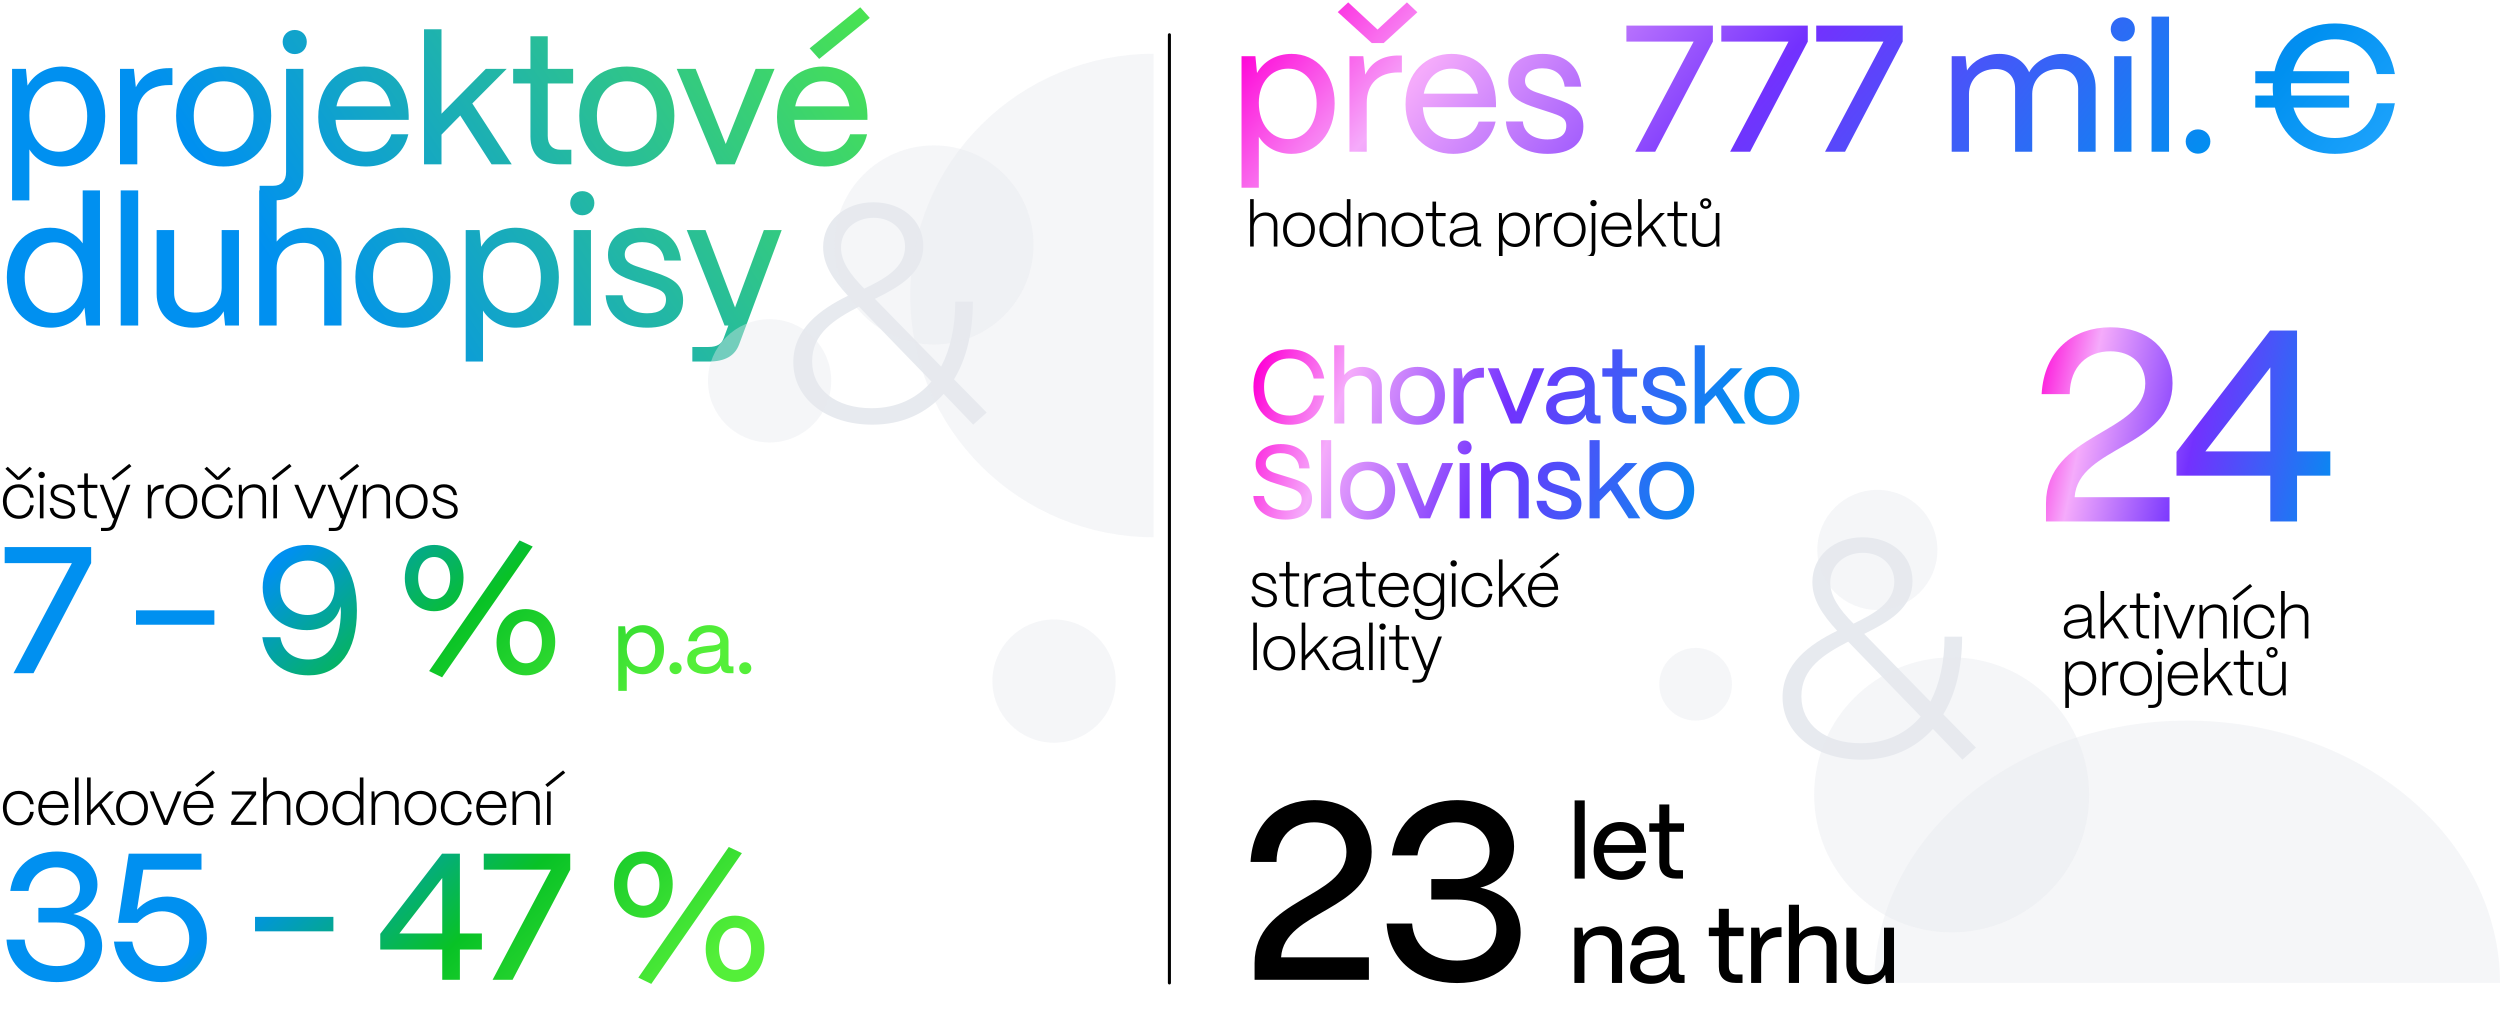 <svg width="791" height="324" viewBox="0 0 791 324" fill="none" xmlns="http://www.w3.org/2000/svg">
<rect width="791" height="324" fill="white"/>
<path d="M276.031 134.366C261.33 134.366 251 126.012 251 114.612C251 104.097 259.443 97.905 268.283 93.581C263.416 88.274 260.436 83.655 260.436 78.152C260.436 70.093 267.092 64 276.329 64C285.368 64 292.123 69.7 292.123 77.857C292.123 86.407 284.772 90.633 276.826 94.564L297.785 115.988C300.665 110.485 302.254 103.507 302.254 95.448H307.817C307.817 105.276 305.731 113.629 301.857 120.017L312.187 130.533L307.916 134.366L298.579 124.636C293.017 130.828 285.368 134.366 276.031 134.366ZM273.449 91.321C280.004 88.176 286.362 84.638 286.362 78.053C286.362 72.845 282.19 68.914 276.429 68.914C270.568 68.914 266.098 72.845 266.098 78.348C266.098 82.672 268.879 86.702 273.449 91.321ZM275.733 129.157C283.68 129.157 290.136 126.11 294.705 120.705L271.76 97.021C264.012 101.05 256.96 105.472 256.96 114.317C256.96 123.359 264.608 129.157 275.733 129.157Z" fill="#E7EAEF"/>
<path d="M9.291 63.4H3.819V21.79H8.208L8.721 27.091C10.83 23.386 14.82 21.049 19.665 21.049C27.645 21.049 33.288 27.433 33.288 36.724C33.288 46.186 27.645 52.684 19.665 52.684C15.162 52.684 11.4 50.689 9.291 47.269V63.4ZM18.639 48.01C23.94 48.01 27.588 43.393 27.588 36.724C27.588 30.226 23.94 25.723 18.582 25.723C13.167 25.723 9.291 30.169 9.291 36.553C9.291 43.279 13.167 48.01 18.639 48.01ZM43.439 52H37.967V21.79H42.356L42.983 27.604C44.921 23.671 48.455 21.562 53.471 21.562H54.554V26.92H53.471C47.144 26.92 43.439 30.511 43.439 36.496V52ZM70.765 52.684C61.018 52.684 55.717 45.787 55.717 36.61C55.717 26.578 62.329 21.049 70.765 21.049C80.455 21.049 85.813 27.946 85.813 36.61C85.813 46.927 79.429 52.684 70.765 52.684ZM70.765 48.01C76.807 48.01 80.227 42.994 80.227 36.61C80.227 30.112 76.522 25.723 70.765 25.723C65.008 25.723 61.303 30.112 61.303 36.61C61.303 43.963 65.464 48.01 70.765 48.01ZM93.252 17.116C91.086 17.116 89.433 15.463 89.433 13.24C89.433 11.074 91.086 9.478 93.252 9.478C95.475 9.478 97.071 11.074 97.071 13.24C97.071 15.463 95.475 17.116 93.252 17.116ZM86.583 63.4H82.137V58.783H86.412C89.091 58.783 90.516 57.244 90.516 54.394V21.79H95.988V54.565C95.988 60.322 92.739 63.4 86.583 63.4ZM115.801 52.684C106.738 52.684 100.696 46.129 100.696 37.009C100.696 26.806 107.308 21.049 115.231 21.049C123.61 21.049 129.139 26.749 129.31 36.496V37.921H106.168C106.51 43.906 110.101 48.01 115.801 48.01C119.791 48.01 122.641 46.072 123.838 42.481H129.196C127.771 48.751 122.755 52.684 115.801 52.684ZM106.453 33.646H123.61C122.755 28.744 119.734 25.723 115.231 25.723C110.728 25.723 107.422 28.687 106.453 33.646ZM139.691 52H134.162V9.25H139.691V35.983L153.713 21.79H160.325L149.438 32.734L161.921 52H155.537L145.619 36.553L139.691 42.595V52ZM180.771 52H177.237C171.081 52 167.832 48.922 167.832 43.165V26.407H162.36V21.79H167.832V11.473H173.304V21.79H181.341V26.407H173.304V42.994C173.304 45.844 174.729 47.383 177.408 47.383H180.771V52ZM198.325 52.684C188.578 52.684 183.277 45.787 183.277 36.61C183.277 26.578 189.889 21.049 198.325 21.049C208.015 21.049 213.373 27.946 213.373 36.61C213.373 46.927 206.989 52.684 198.325 52.684ZM198.325 48.01C204.367 48.01 207.787 42.994 207.787 36.61C207.787 30.112 204.082 25.723 198.325 25.723C192.568 25.723 188.863 30.112 188.863 36.61C188.863 43.963 193.024 48.01 198.325 48.01ZM232.47 52H226.713L214.116 21.79H220.101L229.62 45.559L239.082 21.79H245.067L232.47 52ZM275.2 5.659L259.183 18.655L256.162 15.292L272.179 2.296L275.2 5.659ZM260.95 52.684C251.887 52.684 245.845 46.129 245.845 37.009C245.845 26.806 252.457 21.049 260.38 21.049C268.759 21.049 274.288 26.749 274.459 36.496V37.921H251.317C251.659 43.906 255.25 48.01 260.95 48.01C264.94 48.01 267.79 46.072 268.987 42.481H274.345C272.92 48.751 267.904 52.684 260.95 52.684ZM251.602 33.646H268.759C267.904 28.744 264.883 25.723 260.38 25.723C255.877 25.723 252.571 28.687 251.602 33.646ZM16.017 103.684C7.866 103.684 2.166 97.186 2.166 87.724C2.166 78.433 7.809 72.049 15.846 72.049C20.292 72.049 24.054 73.93 26.163 77.008V60.25H31.635V103H27.303L26.733 97.357C24.795 101.233 20.919 103.684 16.017 103.684ZM16.929 99.01C22.401 99.01 26.163 94.336 26.163 87.61C26.163 81.169 22.458 76.666 17.157 76.666C11.628 76.666 7.809 81.226 7.809 87.724C7.809 94.393 11.514 99.01 16.929 99.01ZM43.722 103H38.193V60.25H43.722V103ZM61.075 103.684C53.779 103.684 49.561 99.181 49.561 92.911V72.79H55.09V92.683C55.09 96.673 57.826 98.896 61.873 98.896C67.117 98.896 70.081 95.419 70.138 91.087V72.79H75.61V103H71.221L70.765 98.497C68.884 101.86 65.236 103.684 61.075 103.684ZM87.531 103H82.002V60.25H87.531V76.438C89.641 73.816 93.231 72.049 97.278 72.049C103.777 72.049 108.052 76.267 108.052 82.993V103H102.58V83.221C102.58 79.345 100.015 76.837 96.025 76.837C90.724 76.837 87.588 80.314 87.531 84.703V103ZM127.489 103.684C117.742 103.684 112.441 96.787 112.441 87.61C112.441 77.578 119.053 72.049 127.489 72.049C137.179 72.049 142.537 78.946 142.537 87.61C142.537 97.927 136.153 103.684 127.489 103.684ZM127.489 99.01C133.531 99.01 136.951 93.994 136.951 87.61C136.951 81.112 133.246 76.723 127.489 76.723C121.732 76.723 118.027 81.112 118.027 87.61C118.027 94.963 122.188 99.01 127.489 99.01ZM152.826 114.4H147.354V72.79H151.743L152.256 78.091C154.365 74.386 158.355 72.049 163.2 72.049C171.18 72.049 176.823 78.433 176.823 87.724C176.823 97.186 171.18 103.684 163.2 103.684C158.697 103.684 154.935 101.689 152.826 98.269V114.4ZM162.174 99.01C167.475 99.01 171.123 94.393 171.123 87.724C171.123 81.226 167.475 76.723 162.117 76.723C156.702 76.723 152.826 81.169 152.826 87.553C152.826 94.279 156.702 99.01 162.174 99.01ZM184.239 68.116C182.073 68.116 180.42 66.406 180.42 64.24C180.42 62.074 182.073 60.478 184.239 60.478C186.462 60.478 188.058 62.074 188.058 64.24C188.058 66.406 186.462 68.116 184.239 68.116ZM186.975 103H181.503V72.79H186.975V103ZM204.792 103.684C197.211 103.684 192.024 99.922 191.625 93.424H196.983C197.268 97.129 200.574 99.124 204.792 99.124C208.782 99.124 210.72 97.585 210.72 94.792C210.72 92.17 208.611 91.6 205.647 90.574L201.429 89.206C196.755 87.667 192.366 86.128 192.366 80.656C192.366 75.412 196.413 72.049 203.253 72.049C210.036 72.049 214.71 75.64 215.451 82.423H210.207C209.751 78.49 206.958 76.609 203.139 76.609C199.662 76.609 197.667 78.148 197.667 80.542C197.667 83.392 200.745 84.019 203.082 84.817L207.072 86.128C212.772 88.009 216.135 89.89 216.135 95.02C216.135 100.435 212.145 103.684 204.792 103.684ZM224.128 114.4H219.055V109.783H224.128C227.035 109.783 228.346 108.757 228.973 106.99L230.455 103H229.258L217.288 72.79H223.216L232.564 97.3L241.684 72.79H247.327L233.875 108.928C232.564 112.462 229.6 114.4 224.128 114.4Z" fill="url(#paint0_linear_106_1117)"/>
<path d="M6.4 151.8H5.48L1.72 148.34L2.46 147.68L5.92 150.9L9.38 147.68L10.12 148.36L6.4 151.8ZM6.02 164.16C2.7 164.16 0.92 161.66 0.92 158.64C0.92 155.1 3.2 153.22 5.94 153.22C8.46 153.22 10.3 154.78 10.68 157.46H9.54C9.18 155.5 7.84 154.24 5.9 154.24C3.48 154.24 2.1 156.14 2.1 158.64C2.1 161.6 3.92 163.14 6.06 163.14C7.96 163.14 9.24 161.88 9.54 159.88H10.68C10.36 162.52 8.6 164.16 6.02 164.16ZM13.182 151.28C12.602 151.28 12.162 150.84 12.162 150.26C12.162 149.68 12.602 149.26 13.182 149.26C13.762 149.26 14.202 149.68 14.202 150.26C14.202 150.84 13.762 151.28 13.182 151.28ZM13.762 164H12.622V153.4H13.762V164ZM20.146 164.16C17.666 164.16 15.886 162.92 15.746 160.72H16.886C17.006 162.3 18.326 163.16 20.186 163.16C21.886 163.16 22.666 162.48 22.666 161.3C22.666 160.2 21.806 159.84 20.586 159.4L18.926 158.8C17.626 158.34 16.026 157.78 16.026 155.94C16.026 154.28 17.346 153.22 19.426 153.22C21.766 153.22 23.266 154.4 23.546 156.66H22.426C22.146 155.04 21.106 154.22 19.366 154.22C18.006 154.22 17.126 154.88 17.126 155.92C17.126 157.08 18.166 157.42 19.286 157.84L20.866 158.4C22.586 159.02 23.786 159.64 23.786 161.34C23.786 163.08 22.546 164.16 20.146 164.16ZM30.634 164H29.534C27.654 164 26.654 162.96 26.654 161.04V154.38H24.554V153.4H26.654V149.78H27.794V153.4H30.814V154.38H27.794V161.04C27.794 162.34 28.394 163.02 29.534 163.02H30.634V164ZM41.575 147.52L35.955 152.02L35.275 151.26L40.895 146.76L41.575 147.52ZM33.715 168H31.955V167.02H33.715C34.675 167.02 35.195 166.54 35.515 165.68L36.135 164H35.735L31.535 153.4H32.755L36.515 162.98L40.075 153.4H41.255L36.475 166.28C36.055 167.4 35.215 168 33.715 168ZM47.914 164H46.774V153.4H47.654L47.814 155.76C48.414 154.18 49.694 153.36 51.554 153.36H51.794V154.54H51.554C49.294 154.54 47.914 155.96 47.914 158.3V164ZM57.418 164.16C54.478 164.16 52.378 162.08 52.378 158.6C52.378 155.08 54.658 153.22 57.418 153.22C60.338 153.22 62.438 155.26 62.438 158.6C62.438 162.24 60.198 164.16 57.418 164.16ZM57.418 163.14C59.798 163.14 61.258 161.32 61.258 158.6C61.258 155.96 59.758 154.24 57.418 154.24C55.058 154.24 53.558 155.96 53.558 158.6C53.558 161.46 55.138 163.14 57.418 163.14ZM69.352 151.8H68.432L64.672 148.34L65.412 147.68L68.872 150.9L72.332 147.68L73.072 148.36L69.352 151.8ZM68.972 164.16C65.652 164.16 63.872 161.66 63.872 158.64C63.872 155.1 66.152 153.22 68.892 153.22C71.412 153.22 73.252 154.78 73.632 157.46H72.492C72.132 155.5 70.792 154.24 68.852 154.24C66.432 154.24 65.052 156.14 65.052 158.64C65.052 161.6 66.872 163.14 69.012 163.14C70.912 163.14 72.192 161.88 72.492 159.88H73.632C73.312 162.52 71.552 164.16 68.972 164.16ZM76.714 164H75.574V153.4H76.454L76.594 155.44C77.294 154.1 78.754 153.22 80.454 153.22C82.814 153.22 84.174 154.7 84.174 157.04V164H83.034V157.1C83.034 155.34 82.074 154.24 80.254 154.24C78.174 154.24 76.734 155.72 76.714 157.74V164ZM92.242 147.52L86.622 152.02L85.942 151.26L91.562 146.76L92.242 147.52ZM87.622 164H86.482L86.502 153.4H87.642L87.622 164ZM98.76 164H97.54L93.12 153.4H94.38L98.16 162.64L101.92 153.4H103.18L98.76 164ZM113.658 147.52L108.038 152.02L107.358 151.26L112.978 146.76L113.658 147.52ZM105.798 168H104.038V167.02H105.798C106.758 167.02 107.278 166.54 107.598 165.68L108.218 164H107.818L103.618 153.4H104.838L108.598 162.98L112.158 153.4H113.338L108.558 166.28C108.138 167.4 107.298 168 105.798 168ZM115.944 164H114.804V153.4H115.684L115.824 155.44C116.524 154.1 117.984 153.22 119.684 153.22C122.044 153.22 123.404 154.7 123.404 157.04V164H122.264V157.1C122.264 155.34 121.304 154.24 119.484 154.24C117.404 154.24 115.964 155.72 115.944 157.74V164ZM130.273 164.16C127.333 164.16 125.233 162.08 125.233 158.6C125.233 155.08 127.513 153.22 130.273 153.22C133.193 153.22 135.293 155.26 135.293 158.6C135.293 162.24 133.053 164.16 130.273 164.16ZM130.273 163.14C132.653 163.14 134.113 161.32 134.113 158.6C134.113 155.96 132.613 154.24 130.273 154.24C127.913 154.24 126.413 155.96 126.413 158.6C126.413 161.46 127.993 163.14 130.273 163.14ZM141.187 164.16C138.707 164.16 136.927 162.92 136.787 160.72H137.927C138.047 162.3 139.367 163.16 141.227 163.16C142.927 163.16 143.707 162.48 143.707 161.3C143.707 160.2 142.847 159.84 141.627 159.4L139.967 158.8C138.667 158.34 137.067 157.78 137.067 155.94C137.067 154.28 138.387 153.22 140.467 153.22C142.807 153.22 144.307 154.4 144.587 156.66H143.467C143.187 155.04 142.147 154.22 140.407 154.22C139.047 154.22 138.167 154.88 138.167 155.92C138.167 157.08 139.207 157.42 140.327 157.84L141.907 158.4C143.627 159.02 144.827 159.64 144.827 161.34C144.827 163.08 143.587 164.16 141.187 164.16Z" fill="black"/>
<path d="M10.602 213H4.275L22.743 178.173H1.482V173.1H28.842V178.173L10.602 213ZM67.826 197.667H43.031V193.107H67.826V197.667ZM97.65 213.684C89.613 213.684 84.027 209.124 83.001 201.6H88.701C89.442 206.103 92.691 208.668 97.65 208.668C104.091 208.668 107.682 203.196 107.853 193.734C107.853 193.05 107.796 192.423 107.739 191.853C106.713 196.185 102.78 199.377 97.08 199.377C88.872 199.377 83.115 193.791 83.115 185.868C83.115 177.945 88.986 172.416 97.194 172.416C107.397 172.416 112.926 180.624 112.926 193.221C112.926 205.932 107.454 213.684 97.65 213.684ZM97.308 194.589C101.697 194.589 105.858 191.682 105.858 186.039C105.858 180.282 101.754 177.375 97.422 177.375C92.919 177.375 88.644 180.339 88.644 185.982C88.587 191.625 92.862 194.589 97.308 194.589ZM168.552 172.929L139.881 214.311L135.777 212.316L164.391 170.991L168.552 172.929ZM137.373 193.392C131.901 193.392 128.082 189.117 128.082 182.961C128.082 176.691 131.901 172.416 137.373 172.416C142.845 172.416 146.664 176.634 146.664 182.733C146.664 189.003 142.845 193.392 137.373 193.392ZM137.373 189.573C140.394 189.573 142.446 186.78 142.446 182.847C142.446 178.914 140.394 176.235 137.373 176.235C134.352 176.235 132.3 178.971 132.3 182.904C132.3 186.837 134.352 189.573 137.373 189.573ZM166.386 213.684C160.914 213.684 157.095 209.409 157.095 203.31C157.095 197.04 160.914 192.708 166.386 192.708C171.858 192.765 175.677 196.983 175.677 203.082C175.677 209.352 171.858 213.684 166.386 213.684ZM166.386 209.865C169.407 209.865 171.459 207.129 171.459 203.139C171.459 199.206 169.407 196.527 166.386 196.527C163.422 196.527 161.313 199.263 161.313 203.196C161.313 207.129 163.365 209.865 166.386 209.865ZM198.309 218.6H195.621V198.16H197.777L198.029 200.764C199.065 198.944 201.025 197.796 203.405 197.796C207.325 197.796 210.097 200.932 210.097 205.496C210.097 210.144 207.325 213.336 203.405 213.336C201.193 213.336 199.345 212.356 198.309 210.676V218.6ZM202.901 211.04C205.505 211.04 207.297 208.772 207.297 205.496C207.297 202.304 205.505 200.092 202.873 200.092C200.213 200.092 198.309 202.276 198.309 205.412C198.309 208.716 200.213 211.04 202.901 211.04ZM213.739 213.308C212.675 213.308 211.835 212.496 211.835 211.404C211.835 210.34 212.675 209.528 213.739 209.528C214.831 209.528 215.671 210.34 215.671 211.404C215.671 212.496 214.831 213.308 213.739 213.308ZM223.023 213.252C219.635 213.252 217.423 211.544 217.451 208.8C217.451 205.384 220.811 204.712 223.751 204.376C226.019 204.152 227.867 204.124 227.867 202.948C227.867 201.24 226.467 200.036 224.367 200.036C222.267 200.036 220.699 201.184 220.475 202.892H217.787C218.067 199.896 220.783 197.796 224.423 197.796C228.203 197.796 230.499 199.98 230.499 203.116V210.144C230.499 210.62 230.751 210.844 231.255 210.844H232.067V213H230.667C229.099 213 228.231 212.328 228.147 211.04C228.119 210.9 228.091 210.732 228.091 210.564C227.223 212.244 225.571 213.252 223.023 213.252ZM223.471 211.04C226.047 211.04 227.867 209.444 227.867 207.176V205.188C227.279 206.056 225.711 206.224 223.975 206.42C222.015 206.644 220.139 206.924 220.139 208.688C220.139 210.144 221.427 211.04 223.471 211.04ZM235.78 213.308C234.716 213.308 233.876 212.496 233.876 211.404C233.876 210.34 234.716 209.528 235.78 209.528C236.872 209.528 237.712 210.34 237.712 211.404C237.712 212.496 236.872 213.308 235.78 213.308Z" fill="url(#paint1_linear_106_1117)"/>
<path d="M6.02 261.16C2.7 261.16 0.92 258.66 0.92 255.64C0.92 252.1 3.2 250.22 5.94 250.22C8.46 250.22 10.3 251.78 10.68 254.46H9.54C9.18 252.5 7.84 251.24 5.9 251.24C3.48 251.24 2.1 253.14 2.1 255.64C2.1 258.6 3.92 260.14 6.06 260.14C7.96 260.14 9.24 258.88 9.54 256.88H10.68C10.36 259.52 8.6 261.16 6.02 261.16ZM17.182 261.16C14.202 261.16 12.122 258.92 12.122 255.74C12.122 252.12 14.462 250.22 16.982 250.22C19.742 250.22 21.602 252.12 21.662 255.38V255.64H13.262C13.302 258.46 14.802 260.12 17.182 260.12C19.022 260.12 20.102 259.06 20.502 257.68H21.622C21.142 259.86 19.402 261.16 17.182 261.16ZM13.362 254.68H20.462C20.222 252.76 19.042 251.24 16.982 251.24C15.042 251.24 13.682 252.54 13.362 254.68ZM24.868 261H23.728V246H24.868V261ZM28.687 261H27.547V246H28.687V256.4L34.567 250.4H36.027L32.167 254.28L36.567 261H35.207L31.387 255.08L28.687 257.82V261ZM41.782 261.16C38.842 261.16 36.742 259.08 36.742 255.6C36.742 252.08 39.022 250.22 41.782 250.22C44.702 250.22 46.802 252.26 46.802 255.6C46.802 259.24 44.562 261.16 41.782 261.16ZM41.782 260.14C44.162 260.14 45.622 258.32 45.622 255.6C45.622 252.96 44.122 251.24 41.782 251.24C39.422 251.24 37.922 252.96 37.922 255.6C37.922 258.46 39.502 260.14 41.782 260.14ZM53.025 261H51.805L47.385 250.4H48.645L52.425 259.64L56.185 250.4H57.445L53.025 261ZM68.012 244.52L62.392 249.02L61.712 248.26L67.332 243.76L68.012 244.52ZM63.092 261.16C60.112 261.16 58.032 258.92 58.032 255.74C58.032 252.12 60.372 250.22 62.892 250.22C65.652 250.22 67.512 252.12 67.572 255.38V255.64H59.172C59.212 258.46 60.712 260.12 63.092 260.12C64.932 260.12 66.012 259.06 66.412 257.68H67.532C67.052 259.86 65.312 261.16 63.092 261.16ZM59.272 254.68H66.372C66.132 252.76 64.952 251.24 62.892 251.24C60.952 251.24 59.592 252.54 59.272 254.68ZM81.112 261H73.152V259.98L79.712 251.44H73.332V250.4H81.032V251.42L74.492 259.96H81.112V261ZM84.392 261H83.252V246H84.392V252.24C85.093 251.02 86.513 250.22 88.153 250.22C90.513 250.22 91.873 251.7 91.873 253.92V261H90.733V253.98C90.733 252.34 89.772 251.24 87.953 251.24C85.832 251.24 84.412 252.72 84.392 254.74V261ZM98.718 261.16C95.778 261.16 93.678 259.08 93.678 255.6C93.678 252.08 95.958 250.22 98.718 250.22C101.638 250.22 103.738 252.26 103.738 255.6C103.738 259.24 101.498 261.16 98.718 261.16ZM98.718 260.14C101.098 260.14 102.558 258.32 102.558 255.6C102.558 252.96 101.058 251.24 98.718 251.24C96.358 251.24 94.858 252.96 94.858 255.6C94.858 258.46 96.438 260.14 98.718 260.14ZM109.952 261.16C107.152 261.16 105.172 258.92 105.172 255.7C105.172 252.48 107.092 250.22 109.952 250.22C111.732 250.22 113.112 251.1 113.852 252.52V246H114.992V261H114.092L113.952 258.58C113.252 260.16 111.812 261.16 109.952 261.16ZM110.072 260.14C112.312 260.14 113.852 258.26 113.852 255.58C113.852 253 112.332 251.24 110.132 251.24C107.912 251.24 106.372 253.06 106.372 255.7C106.372 258.3 107.892 260.14 110.072 260.14ZM118.697 261H117.557V250.4H118.437L118.577 252.44C119.277 251.1 120.737 250.22 122.437 250.22C124.797 250.22 126.157 251.7 126.157 254.04V261H125.017V254.1C125.017 252.34 124.057 251.24 122.237 251.24C120.157 251.24 118.717 252.72 118.697 254.74V261ZM133.026 261.16C130.086 261.16 127.986 259.08 127.986 255.6C127.986 252.08 130.266 250.22 133.026 250.22C135.946 250.22 138.046 252.26 138.046 255.6C138.046 259.24 135.806 261.16 133.026 261.16ZM133.026 260.14C135.406 260.14 136.866 258.32 136.866 255.6C136.866 252.96 135.366 251.24 133.026 251.24C130.666 251.24 129.166 252.96 129.166 255.6C129.166 258.46 130.746 260.14 133.026 260.14ZM144.58 261.16C141.26 261.16 139.48 258.66 139.48 255.64C139.48 252.1 141.76 250.22 144.5 250.22C147.02 250.22 148.86 251.78 149.24 254.46H148.1C147.74 252.5 146.4 251.24 144.46 251.24C142.04 251.24 140.66 253.14 140.66 255.64C140.66 258.6 142.48 260.14 144.62 260.14C146.52 260.14 147.8 258.88 148.1 256.88H149.24C148.92 259.52 147.16 261.16 144.58 261.16ZM155.742 261.16C152.762 261.16 150.682 258.92 150.682 255.74C150.682 252.12 153.022 250.22 155.542 250.22C158.302 250.22 160.162 252.12 160.222 255.38V255.64H151.822C151.862 258.46 153.362 260.12 155.742 260.12C157.582 260.12 158.662 259.06 159.062 257.68H160.182C159.702 259.86 157.962 261.16 155.742 261.16ZM151.922 254.68H159.022C158.782 252.76 157.602 251.24 155.542 251.24C153.602 251.24 152.242 252.54 151.922 254.68ZM163.308 261H162.168V250.4H163.048L163.188 252.44C163.888 251.1 165.348 250.22 167.048 250.22C169.408 250.22 170.768 251.7 170.768 254.04V261H169.628V254.1C169.628 252.34 168.668 251.24 166.848 251.24C164.768 251.24 163.328 252.72 163.308 254.74V261ZM178.837 244.52L173.217 249.02L172.537 248.26L178.157 243.76L178.837 244.52ZM174.217 261H173.077L173.097 250.4H174.237L174.217 261Z" fill="black"/>
<path d="M17.955 310.741C8.778 310.741 2.565 305.554 2.052 297.289H7.809C8.151 302.419 12.084 305.668 17.955 305.668C23.37 305.668 26.847 302.875 26.847 298.6C26.847 294.439 23.484 291.874 17.841 291.874H12.141V287.257H17.841C22.287 287.257 25.308 284.635 25.308 280.93C25.308 277.168 22.287 274.432 17.727 274.432C13.11 274.432 9.69 277.396 9.006 281.899H3.249C4.218 274.318 9.975 269.416 18.012 269.416C25.536 269.416 30.837 273.748 30.837 279.847C30.837 284.521 27.759 288.055 23.199 289.195C28.956 290.449 32.319 294.097 32.319 299.284C32.319 306.067 26.562 310.741 17.955 310.741ZM51.04 310.741C42.946 310.741 36.961 305.782 36.049 297.916H41.863C42.49 302.647 46.195 305.668 51.097 305.668C56.455 305.668 59.875 302.02 59.875 296.947C59.875 291.988 56.455 288.34 51.268 288.34C48.418 288.34 45.91 289.48 43.516 291.988H37.36L40.723 270.1H63.751V275.173H45.34L43.345 287.827C45.739 285.262 48.931 283.666 52.864 283.666C60.274 283.666 65.461 289.138 65.461 296.89C65.461 305.098 59.647 310.741 51.04 310.741ZM105.484 294.667H80.689V290.107H105.484V294.667ZM145.511 310H139.925V300.424H120.317V295.465L139.868 270.1H145.511V295.351H152.465V300.424H145.511V310ZM139.925 277.795L126.359 295.351H139.925V277.795ZM162.182 310H155.855L174.323 275.173H153.062V270.1H180.422V275.173L162.182 310ZM234.739 269.929L206.068 311.311L201.964 309.316L230.578 267.991L234.739 269.929ZM203.56 290.392C198.088 290.392 194.269 286.117 194.269 279.961C194.269 273.691 198.088 269.416 203.56 269.416C209.032 269.416 212.851 273.634 212.851 279.733C212.851 286.003 209.032 290.392 203.56 290.392ZM203.56 286.573C206.581 286.573 208.633 283.78 208.633 279.847C208.633 275.914 206.581 273.235 203.56 273.235C200.539 273.235 198.487 275.971 198.487 279.904C198.487 283.837 200.539 286.573 203.56 286.573ZM232.573 310.684C227.101 310.684 223.282 306.409 223.282 300.31C223.282 294.04 227.101 289.708 232.573 289.708C238.045 289.765 241.864 293.983 241.864 300.082C241.864 306.352 238.045 310.684 232.573 310.684ZM232.573 306.865C235.594 306.865 237.646 304.129 237.646 300.139C237.646 296.206 235.594 293.527 232.573 293.527C229.609 293.527 227.5 296.263 227.5 300.196C227.5 304.129 229.552 306.865 232.573 306.865Z" fill="url(#paint2_linear_106_1117)"/>
<path opacity="0.4" d="M365 170C354.888 170 344.875 168.021 335.533 164.177C326.191 160.332 317.703 154.697 310.553 147.594C303.403 140.49 297.731 132.057 293.861 122.775C289.992 113.494 288 103.546 288 93.5C288 83.454 289.992 73.506 293.861 64.225C297.731 54.943 303.403 46.51 310.553 39.406C317.703 32.303 326.191 26.668 335.533 22.823C344.875 18.979 354.888 17 365 17L365 170Z" fill="#E7EAEF"/>
<circle opacity="0.4" cx="295.5" cy="77.5" r="31.5" fill="#E7EAEF"/>
<circle opacity="0.4" cx="243.5" cy="120.5" r="19.5" fill="#E7EAEF"/>
<circle opacity="0.4" cx="333.5" cy="215.5" r="19.5" fill="#E7EAEF"/>
<path d="M370 311L370 11" stroke="black" stroke-width="0.97" stroke-linecap="round"/>
<path d="M589.031 240.366C574.33 240.366 564 232.012 564 220.612C564 210.097 572.443 203.905 581.283 199.581C576.416 194.274 573.436 189.655 573.436 184.152C573.436 176.093 580.092 170 589.329 170C598.368 170 605.123 175.7 605.123 183.857C605.123 192.407 597.772 196.633 589.826 200.564L610.785 221.988C613.665 216.485 615.254 209.507 615.254 201.448H620.817C620.817 211.276 618.731 219.629 614.857 226.017L625.187 236.533L620.916 240.366L611.579 230.636C606.017 236.828 598.368 240.366 589.031 240.366ZM586.449 197.321C593.004 194.176 599.362 190.638 599.362 184.053C599.362 178.845 595.19 174.914 589.429 174.914C583.568 174.914 579.098 178.845 579.098 184.348C579.098 188.672 581.879 192.702 586.449 197.321ZM588.733 235.157C596.68 235.157 603.136 232.11 607.705 226.705L584.76 203.021C577.012 207.05 569.96 211.472 569.96 220.317C569.96 229.359 577.608 235.157 588.733 235.157Z" fill="#E7EAEF"/>
<path opacity="0.4" d="M593 311C593 300.1 595.561 289.307 600.536 279.237C605.511 269.167 612.803 260.017 621.996 252.31C631.189 244.603 642.103 238.489 654.114 234.318C666.126 230.147 678.999 228 692 228C705.001 228 717.874 230.147 729.886 234.318C741.897 238.489 752.811 244.603 762.004 252.31C771.197 260.017 778.489 269.167 783.464 279.237C788.439 289.307 791 300.1 791 311L593 311Z" fill="#E7EAEF"/>
<path d="M687.394 121.246C687.394 141.699 657.448 141.095 656.412 157.319H686.445V165H647.351V159.304C647.351 136.78 678.764 137.384 678.764 121.332C678.764 115.291 674.449 111.149 667.717 111.149C660.641 111.149 654.945 115.723 654.859 124.698H645.97C646.747 110.976 655.894 103.554 667.804 103.554C679.627 103.554 687.394 110.717 687.394 121.246ZM726.785 165H718.327V150.502H688.64V142.993L718.241 104.59H726.785V142.821H737.313V150.502H726.785V165ZM718.327 116.24L697.788 142.821H718.327V116.24Z" fill="url(#paint3_linear_106_1117)"/>
<path d="M656.7 202.12C654.4 202.12 653 200.92 652.98 199.04C652.98 196.64 655.26 196.22 657.06 196C659.06 195.76 660.64 195.78 660.64 194.88C660.64 193.32 659.42 192.22 657.54 192.22C655.88 192.22 654.56 193.14 654.34 194.62H653.22C653.42 192.6 655.22 191.22 657.58 191.22C660.18 191.22 661.76 192.74 661.76 195V200.46C661.76 200.84 661.94 201.02 662.3 201.02H662.94V202H662.12C661.18 202 660.7 201.54 660.7 200.66V199.68C660.04 201.26 658.68 202.12 656.7 202.12ZM656.84 201.12C659.22 201.12 660.64 199.68 660.64 197.2V196.08C660.24 196.66 658.84 196.78 657.4 196.92C655.78 197.08 654.12 197.36 654.12 199C654.12 200.3 655.16 201.12 656.84 201.12ZM665.745 202H664.605V187H665.745V197.4L671.625 191.4H673.085L669.225 195.28L673.625 202H672.265L668.445 196.08L665.745 198.82V202ZM679.968 202H678.868C676.988 202 675.988 200.96 675.988 199.04V192.38H673.888V191.4H675.988V187.78H677.128V191.4H680.148V192.38H677.128V199.04C677.128 200.34 677.728 201.02 678.868 201.02H679.968V202ZM682.428 189.28C681.848 189.28 681.408 188.84 681.408 188.26C681.408 187.68 681.848 187.26 682.428 187.26C683.008 187.26 683.448 187.68 683.448 188.26C683.448 188.84 683.008 189.28 682.428 189.28ZM683.008 202H681.868V191.4H683.008V202ZM690.073 202H688.853L684.433 191.4H685.693L689.473 200.64L693.233 191.4H694.493L690.073 202ZM697.072 202H695.932V191.4H696.812L696.952 193.44C697.652 192.1 699.112 191.22 700.812 191.22C703.172 191.22 704.532 192.7 704.532 195.04V202H703.392V195.1C703.392 193.34 702.432 192.24 700.612 192.24C698.532 192.24 697.092 193.72 697.072 195.74V202ZM712.6 185.52L706.98 190.02L706.3 189.26L711.92 184.76L712.6 185.52ZM707.98 202H706.84L706.86 191.4H708L707.98 202ZM715.025 202.16C711.705 202.16 709.925 199.66 709.925 196.64C709.925 193.1 712.205 191.22 714.945 191.22C717.465 191.22 719.305 192.78 719.685 195.46H718.545C718.185 193.5 716.845 192.24 714.905 192.24C712.485 192.24 711.105 194.14 711.105 196.64C711.105 199.6 712.925 201.14 715.065 201.14C716.965 201.14 718.245 199.88 718.545 197.88H719.685C719.365 200.52 717.605 202.16 715.025 202.16ZM722.886 202H721.746V187H722.886V193.24C723.586 192.02 725.006 191.22 726.646 191.22C729.006 191.22 730.366 192.7 730.366 194.92V202H729.226V194.98C729.226 193.34 728.266 192.24 726.446 192.24C724.326 192.24 722.906 193.72 722.886 195.74V202ZM654.6 224H653.46V209.4H654.34L654.5 211.76C655.24 210.22 656.74 209.22 658.6 209.22C661.32 209.22 663.26 211.42 663.26 214.64C663.26 217.86 661.36 220.16 658.6 220.16C656.8 220.16 655.34 219.26 654.6 217.78V224ZM658.42 219.14C660.58 219.14 662.06 217.3 662.06 214.64C662.06 212.04 660.58 210.24 658.42 210.24C656.18 210.24 654.6 212.02 654.6 214.58C654.6 217.34 656.2 219.14 658.42 219.14ZM666.348 220H665.208V209.4H666.088L666.248 211.76C666.848 210.18 668.128 209.36 669.988 209.36H670.228V210.54H669.988C667.728 210.54 666.348 211.96 666.348 214.3V220ZM675.851 220.16C672.911 220.16 670.811 218.08 670.811 214.6C670.811 211.08 673.091 209.22 675.851 209.22C678.771 209.22 680.871 211.26 680.871 214.6C680.871 218.24 678.631 220.16 675.851 220.16ZM675.851 219.14C678.231 219.14 679.691 217.32 679.691 214.6C679.691 211.96 678.191 210.24 675.851 210.24C673.491 210.24 671.991 211.96 671.991 214.6C671.991 217.46 673.571 219.14 675.851 219.14ZM683.366 207.28C682.786 207.28 682.346 206.84 682.346 206.26C682.346 205.68 682.786 205.26 683.366 205.26C683.946 205.26 684.386 205.68 684.386 206.26C684.386 206.84 683.946 207.28 683.366 207.28ZM680.866 224H679.706V223.02H680.866C682.126 223.02 682.806 222.34 682.806 221.06V209.4H683.946V221.06C683.946 222.96 682.846 224 680.866 224ZM690.931 220.16C687.951 220.16 685.871 217.92 685.871 214.74C685.871 211.12 688.211 209.22 690.731 209.22C693.491 209.22 695.351 211.12 695.411 214.38V214.64H687.011C687.051 217.46 688.551 219.12 690.931 219.12C692.771 219.12 693.851 218.06 694.251 216.68H695.371C694.891 218.86 693.151 220.16 690.931 220.16ZM687.111 213.68H694.211C693.971 211.76 692.791 210.24 690.731 210.24C688.791 210.24 687.431 211.54 687.111 213.68ZM698.618 220H697.478V205H698.618V215.4L704.498 209.4H705.958L702.098 213.28L706.497 220H705.138L701.318 214.08L698.618 216.82V220ZM712.84 220H711.74C709.86 220 708.86 218.96 708.86 217.04V210.38H706.76V209.4H708.86V205.78H710V209.4H713.02V210.38H710V217.04C710 218.34 710.6 219.02 711.74 219.02H712.84V220ZM718.881 208.08C717.881 208.08 717.121 207.36 717.121 206.4C717.121 205.44 717.881 204.72 718.881 204.72C719.901 204.72 720.641 205.44 720.641 206.4C720.641 207.36 719.901 208.08 718.881 208.08ZM718.881 207.3C719.401 207.3 719.781 206.92 719.781 206.4C719.781 205.88 719.401 205.5 718.881 205.5C718.361 205.5 717.981 205.88 717.981 206.4C717.981 206.92 718.361 207.3 718.881 207.3ZM718.521 220.16C716.121 220.16 714.581 218.72 714.581 216.48V209.4H715.721V216.46C715.721 218.12 716.901 219.14 718.641 219.14C720.681 219.14 722.041 217.74 722.061 215.68V209.4H723.201V220H722.301L722.181 218C721.541 219.34 720.221 220.16 718.521 220.16Z" fill="black"/>
<path d="M408.002 134.396C400.907 134.396 396.584 129.479 396.584 122.384C396.584 115.454 400.874 110.504 408.002 110.504C413.942 110.504 418.001 113.936 418.991 119.777H415.658C414.866 115.784 411.995 113.408 408.002 113.408C403.019 113.408 399.95 116.906 399.95 122.384C399.95 128.06 403.019 131.492 408.002 131.492C412.127 131.492 414.833 129.215 415.658 125.123H418.991C417.968 131.129 414.041 134.396 408.002 134.396ZM425.34 134H422.139V109.25H425.34V118.622C426.561 117.104 428.64 116.081 430.983 116.081C434.745 116.081 437.22 118.523 437.22 122.417V134H434.052V122.549C434.052 120.305 432.567 118.853 430.257 118.853C427.188 118.853 425.373 120.866 425.34 123.407V134ZM448.473 134.396C442.83 134.396 439.761 130.403 439.761 125.09C439.761 119.282 443.589 116.081 448.473 116.081C454.083 116.081 457.185 120.074 457.185 125.09C457.185 131.063 453.489 134.396 448.473 134.396ZM448.473 131.69C451.971 131.69 453.951 128.786 453.951 125.09C453.951 121.328 451.806 118.787 448.473 118.787C445.14 118.787 442.995 121.328 442.995 125.09C442.995 129.347 445.404 131.69 448.473 131.69ZM463.076 134H459.908V116.51H462.449L462.812 119.876C463.934 117.599 465.98 116.378 468.884 116.378H469.511V119.48H468.884C465.221 119.48 463.076 121.559 463.076 125.024V134ZM481.342 134H478.009L470.716 116.51H474.181L479.692 130.271L485.17 116.51H488.635L481.342 134ZM495.75 134.297C491.757 134.297 489.15 132.284 489.183 129.05C489.183 125.024 493.143 124.232 496.608 123.836C499.281 123.572 501.459 123.539 501.459 122.153C501.459 120.14 499.809 118.721 497.334 118.721C494.859 118.721 493.011 120.074 492.747 122.087H489.579C489.909 118.556 493.11 116.081 497.4 116.081C501.855 116.081 504.561 118.655 504.561 122.351V130.634C504.561 131.195 504.858 131.459 505.452 131.459H506.409V134H504.759C502.911 134 501.888 133.208 501.789 131.69C501.756 131.525 501.723 131.327 501.723 131.129C500.7 133.109 498.753 134.297 495.75 134.297ZM496.278 131.69C499.314 131.69 501.459 129.809 501.459 127.136V124.793C500.766 125.816 498.918 126.014 496.872 126.245C494.562 126.509 492.351 126.839 492.351 128.918C492.351 130.634 493.869 131.69 496.278 131.69ZM517.64 134H515.594C512.03 134 510.149 132.218 510.149 128.885V119.183H506.981V116.51H510.149V110.537H513.317V116.51H517.97V119.183H513.317V128.786C513.317 130.436 514.142 131.327 515.693 131.327H517.64V134ZM527.067 134.396C522.678 134.396 519.675 132.218 519.444 128.456H522.546C522.711 130.601 524.625 131.756 527.067 131.756C529.377 131.756 530.499 130.865 530.499 129.248C530.499 127.73 529.278 127.4 527.562 126.806L525.12 126.014C522.414 125.123 519.873 124.232 519.873 121.064C519.873 118.028 522.216 116.081 526.176 116.081C530.103 116.081 532.809 118.16 533.238 122.087H530.202C529.938 119.81 528.321 118.721 526.11 118.721C524.097 118.721 522.942 119.612 522.942 120.998C522.942 122.648 524.724 123.011 526.077 123.473L528.387 124.232C531.687 125.321 533.634 126.41 533.634 129.38C533.634 132.515 531.324 134.396 527.067 134.396ZM539.41 134H536.209V109.25H539.41V124.727L547.528 116.51H551.356L545.053 122.846L552.28 134H548.584L542.842 125.057L539.41 128.555V134ZM560.61 134.396C554.967 134.396 551.898 130.403 551.898 125.09C551.898 119.282 555.726 116.081 560.61 116.081C566.22 116.081 569.322 120.074 569.322 125.09C569.322 131.063 565.626 134.396 560.61 134.396ZM560.61 131.69C564.108 131.69 566.088 128.786 566.088 125.09C566.088 121.328 563.943 118.787 560.61 118.787C557.277 118.787 555.132 121.328 555.132 125.09C555.132 129.347 557.541 131.69 560.61 131.69ZM406.781 164.396C400.874 164.396 396.848 161.393 396.551 156.938H399.917C400.247 159.743 402.854 161.525 406.781 161.525C410.114 161.525 411.863 160.172 411.863 157.961C411.863 155.783 410.048 154.958 407.837 154.298L403.91 153.077C401.765 152.384 397.277 151.328 397.277 146.807C397.277 143.045 400.346 140.504 405.263 140.504C410.642 140.504 414.041 143.276 414.371 148.193H411.071C410.873 145.157 408.728 143.375 405.131 143.375C402.359 143.375 400.478 144.596 400.478 146.642C400.478 148.985 402.854 149.513 404.966 150.173L408.596 151.295C411.665 152.252 415.13 153.44 415.13 157.796C415.13 161.888 411.962 164.396 406.781 164.396ZM421.183 164H417.982V139.25H421.183V164ZM432.714 164.396C427.071 164.396 424.002 160.403 424.002 155.09C424.002 149.282 427.83 146.081 432.714 146.081C438.324 146.081 441.426 150.074 441.426 155.09C441.426 161.063 437.73 164.396 432.714 164.396ZM432.714 161.69C436.212 161.69 438.192 158.786 438.192 155.09C438.192 151.328 436.047 148.787 432.714 148.787C429.381 148.787 427.236 151.328 427.236 155.09C427.236 159.347 429.645 161.69 432.714 161.69ZM452.482 164H449.149L441.856 146.51H445.321L450.832 160.271L456.31 146.51H459.775L452.482 164ZM463.41 143.804C462.156 143.804 461.199 142.814 461.199 141.56C461.199 140.306 462.156 139.382 463.41 139.382C464.697 139.382 465.621 140.306 465.621 141.56C465.621 142.814 464.697 143.804 463.41 143.804ZM464.994 164H461.826V146.51H464.994V164ZM471.779 164H468.611V146.51H471.152L471.449 149.15C472.571 147.302 474.848 146.081 477.455 146.081C481.184 146.081 483.692 148.523 483.692 152.417V164H480.491V152.549C480.491 150.305 479.039 148.853 476.564 148.853C473.66 148.853 471.812 150.866 471.779 153.407V164ZM493.792 164.396C489.403 164.396 486.4 162.218 486.169 158.456H489.271C489.436 160.601 491.35 161.756 493.792 161.756C496.102 161.756 497.224 160.865 497.224 159.248C497.224 157.73 496.003 157.4 494.287 156.806L491.845 156.014C489.139 155.123 486.598 154.232 486.598 151.064C486.598 148.028 488.941 146.081 492.901 146.081C496.828 146.081 499.534 148.16 499.963 152.087H496.927C496.663 149.81 495.046 148.721 492.835 148.721C490.822 148.721 489.667 149.612 489.667 150.998C489.667 152.648 491.449 153.011 492.802 153.473L495.112 154.232C498.412 155.321 500.359 156.41 500.359 159.38C500.359 162.515 498.049 164.396 493.792 164.396ZM506.136 164H502.935V139.25H506.136V154.727L514.254 146.51H518.082L511.779 152.846L519.006 164H515.31L509.568 155.057L506.136 158.555V164ZM527.335 164.396C521.692 164.396 518.623 160.403 518.623 155.09C518.623 149.282 522.451 146.081 527.335 146.081C532.945 146.081 536.047 150.074 536.047 155.09C536.047 161.063 532.351 164.396 527.335 164.396ZM527.335 161.69C530.833 161.69 532.813 158.786 532.813 155.09C532.813 151.328 530.668 148.787 527.335 148.787C524.002 148.787 521.857 151.328 521.857 155.09C521.857 159.347 524.266 161.69 527.335 161.69Z" fill="url(#paint4_linear_106_1117)"/>
<path d="M400.38 192.16C397.9 192.16 396.12 190.92 395.98 188.72H397.12C397.24 190.3 398.56 191.16 400.42 191.16C402.12 191.16 402.9 190.48 402.9 189.3C402.9 188.2 402.04 187.84 400.82 187.4L399.16 186.8C397.86 186.34 396.26 185.78 396.26 183.94C396.26 182.28 397.58 181.22 399.66 181.22C402 181.22 403.5 182.4 403.78 184.66H402.66C402.38 183.04 401.34 182.22 399.6 182.22C398.24 182.22 397.36 182.88 397.36 183.92C397.36 185.08 398.4 185.42 399.52 185.84L401.1 186.4C402.82 187.02 404.02 187.64 404.02 189.34C404.02 191.08 402.78 192.16 400.38 192.16ZM410.868 192H409.768C407.888 192 406.888 190.96 406.888 189.04V182.38H404.788V181.4H406.888V177.78H408.028V181.4H411.048V182.38H408.028V189.04C408.028 190.34 408.628 191.02 409.768 191.02H410.868V192ZM413.908 192H412.768V181.4H413.648L413.808 183.76C414.408 182.18 415.688 181.36 417.548 181.36H417.788V182.54H417.548C415.288 182.54 413.908 183.96 413.908 186.3V192ZM422.309 192.12C420.009 192.12 418.609 190.92 418.589 189.04C418.589 186.64 420.869 186.22 422.669 186C424.669 185.76 426.249 185.78 426.249 184.88C426.249 183.32 425.029 182.22 423.149 182.22C421.489 182.22 420.169 183.14 419.949 184.62H418.829C419.029 182.6 420.829 181.22 423.189 181.22C425.789 181.22 427.369 182.74 427.369 185V190.46C427.369 190.84 427.549 191.02 427.909 191.02H428.549V192H427.729C426.789 192 426.309 191.54 426.309 190.66V189.68C425.649 191.26 424.289 192.12 422.309 192.12ZM422.449 191.12C424.829 191.12 426.249 189.68 426.249 187.2V186.08C425.849 186.66 424.449 186.78 423.009 186.92C421.389 187.08 419.729 187.36 419.729 189C419.729 190.3 420.769 191.12 422.449 191.12ZM435.078 192H433.978C432.098 192 431.098 190.96 431.098 189.04V182.38H428.998V181.4H431.098V177.78H432.238V181.4H435.258V182.38H432.238V189.04C432.238 190.34 432.838 191.02 433.978 191.02H435.078V192ZM441.246 192.16C438.266 192.16 436.186 189.92 436.186 186.74C436.186 183.12 438.526 181.22 441.046 181.22C443.806 181.22 445.666 183.12 445.726 186.38V186.64H437.326C437.366 189.46 438.866 191.12 441.246 191.12C443.086 191.12 444.166 190.06 444.566 188.68H445.686C445.206 190.86 443.466 192.16 441.246 192.16ZM437.426 185.68H444.526C444.286 183.76 443.106 182.24 441.046 182.24C439.106 182.24 437.746 183.54 437.426 185.68ZM452.212 196.18C449.452 196.18 447.672 194.8 447.672 192.64H448.812C448.832 194.14 450.152 195.18 452.212 195.18C454.452 195.18 455.812 193.94 455.812 191.84V189.54C455.112 190.9 453.752 191.76 451.952 191.76C449.132 191.76 447.172 189.62 447.172 186.54C447.172 183.4 449.132 181.22 451.912 181.22C453.752 181.22 455.212 182.18 455.892 183.64L456.052 181.4H456.932V191.84C456.932 194.46 455.192 196.18 452.212 196.18ZM452.052 190.76C454.312 190.76 455.812 189.02 455.812 186.52C455.812 184 454.272 182.24 452.052 182.24C449.872 182.24 448.372 184 448.372 186.54C448.372 189.02 449.872 190.76 452.052 190.76ZM459.942 179.28C459.362 179.28 458.922 178.84 458.922 178.26C458.922 177.68 459.362 177.26 459.942 177.26C460.522 177.26 460.962 177.68 460.962 178.26C460.962 178.84 460.522 179.28 459.942 179.28ZM460.522 192H459.382V181.4H460.522V192ZM467.547 192.16C464.227 192.16 462.447 189.66 462.447 186.64C462.447 183.1 464.727 181.22 467.467 181.22C469.987 181.22 471.827 182.78 472.207 185.46H471.067C470.707 183.5 469.367 182.24 467.427 182.24C465.007 182.24 463.627 184.14 463.627 186.64C463.627 189.6 465.447 191.14 467.587 191.14C469.487 191.14 470.767 189.88 471.067 187.88H472.207C471.887 190.52 470.127 192.16 467.547 192.16ZM475.408 192H474.268V177H475.408V187.4L481.288 181.4H482.748L478.888 185.28L483.288 192H481.928L478.108 186.08L475.408 188.82V192ZM493.443 175.52L487.823 180.02L487.143 179.26L492.763 174.76L493.443 175.52ZM488.523 192.16C485.543 192.16 483.463 189.92 483.463 186.74C483.463 183.12 485.803 181.22 488.323 181.22C491.083 181.22 492.943 183.12 493.003 186.38V186.64H484.603C484.643 189.46 486.143 191.12 488.523 191.12C490.363 191.12 491.443 190.06 491.843 188.68H492.963C492.483 190.86 490.743 192.16 488.523 192.16ZM484.703 185.68H491.803C491.563 183.76 490.383 182.24 488.323 182.24C486.383 182.24 485.023 183.54 484.703 185.68ZM397.68 212H396.54V197H397.68V212ZM404.779 212.16C401.839 212.16 399.739 210.08 399.739 206.6C399.739 203.08 402.019 201.22 404.779 201.22C407.699 201.22 409.799 203.26 409.799 206.6C409.799 210.24 407.559 212.16 404.779 212.16ZM404.779 211.14C407.159 211.14 408.619 209.32 408.619 206.6C408.619 203.96 407.119 202.24 404.779 202.24C402.419 202.24 400.919 203.96 400.919 206.6C400.919 209.46 402.499 211.14 404.779 211.14ZM412.993 212H411.853V197H412.993V207.4L418.873 201.4H420.333L416.473 205.28L420.873 212H419.513L415.693 206.08L412.993 208.82V212ZM425.277 212.12C422.977 212.12 421.577 210.92 421.557 209.04C421.557 206.64 423.837 206.22 425.637 206C427.637 205.76 429.217 205.78 429.217 204.88C429.217 203.32 427.997 202.22 426.117 202.22C424.457 202.22 423.137 203.14 422.917 204.62H421.797C421.997 202.6 423.797 201.22 426.157 201.22C428.757 201.22 430.337 202.74 430.337 205V210.46C430.337 210.84 430.517 211.02 430.877 211.02H431.517V212H430.697C429.757 212 429.277 211.54 429.277 210.66V209.68C428.617 211.26 427.257 212.12 425.277 212.12ZM425.417 211.12C427.797 211.12 429.217 209.68 429.217 207.2V206.08C428.817 206.66 427.417 206.78 425.977 206.92C424.357 207.08 422.697 207.36 422.697 209C422.697 210.3 423.737 211.12 425.417 211.12ZM434.322 212H433.182V197H434.322V212ZM437.441 199.28C436.861 199.28 436.421 198.84 436.421 198.26C436.421 197.68 436.861 197.26 437.441 197.26C438.021 197.26 438.461 197.68 438.461 198.26C438.461 198.84 438.021 199.28 437.441 199.28ZM438.021 212H436.881V201.4H438.021V212ZM445.606 212H444.506C442.626 212 441.626 210.96 441.626 209.04V202.38H439.526V201.4H441.626V197.78H442.766V201.4H445.786V202.38H442.766V209.04C442.766 210.34 443.366 211.02 444.506 211.02H445.606V212ZM448.687 216H446.927V215.02H448.687C449.647 215.02 450.167 214.54 450.487 213.68L451.107 212H450.707L446.507 201.4H447.727L451.487 210.98L455.047 201.4H456.227L451.447 214.28C451.027 215.4 450.187 216 448.687 216Z" fill="black"/>
<path d="M433.996 269.521C433.996 288.443 406.291 287.884 405.333 302.894H433.118V310H396.95V304.731C396.95 283.892 426.012 284.451 426.012 269.601C426.012 264.012 422.02 260.18 415.792 260.18C409.245 260.18 403.976 264.411 403.896 272.715H395.673C396.391 260.02 404.854 253.154 415.872 253.154C426.81 253.154 433.996 259.781 433.996 269.521ZM461.009 311.038C448.154 311.038 439.452 303.772 438.733 292.196H446.797C447.276 299.381 452.785 303.932 461.009 303.932C468.593 303.932 473.464 300.02 473.464 294.032C473.464 288.204 468.753 284.611 460.849 284.611H452.865V278.144H460.849C467.076 278.144 471.308 274.471 471.308 269.282C471.308 264.012 467.076 260.18 460.689 260.18C454.222 260.18 449.432 264.332 448.474 270.639H440.41C441.767 260.02 449.831 253.154 461.088 253.154C471.627 253.154 479.052 259.222 479.052 267.765C479.052 274.312 474.741 279.262 468.354 280.858C476.418 282.615 481.128 287.725 481.128 294.99C481.128 304.491 473.064 311.038 461.009 311.038Z" fill="black"/>
<path d="M501.412 278H498.211V253.25H501.412V278ZM512.977 278.396C507.73 278.396 504.232 274.601 504.232 269.321C504.232 263.414 508.06 260.081 512.647 260.081C517.498 260.081 520.699 263.381 520.798 269.024V269.849H507.4C507.598 273.314 509.677 275.69 512.977 275.69C515.287 275.69 516.937 274.568 517.63 272.489H520.732C519.907 276.119 517.003 278.396 512.977 278.396ZM507.565 267.374H517.498C517.003 264.536 515.254 262.787 512.647 262.787C510.04 262.787 508.126 264.503 507.565 267.374ZM532.495 278H530.449C526.885 278 525.004 276.218 525.004 272.885V263.183H521.836V260.51H525.004V254.537H528.172V260.51H532.825V263.183H528.172V272.786C528.172 274.436 528.997 275.327 530.548 275.327H532.495V278ZM501.313 311H498.145V293.51H500.686L500.983 296.15C502.105 294.302 504.382 293.081 506.989 293.081C510.718 293.081 513.226 295.523 513.226 299.417V311H510.025V299.549C510.025 297.305 508.573 295.853 506.098 295.853C503.194 295.853 501.346 297.866 501.313 300.407V311ZM522.337 311.297C518.344 311.297 515.737 309.284 515.77 306.05C515.77 302.024 519.73 301.232 523.195 300.836C525.868 300.572 528.046 300.539 528.046 299.153C528.046 297.14 526.396 295.721 523.921 295.721C521.446 295.721 519.598 297.074 519.334 299.087H516.166C516.496 295.556 519.697 293.081 523.987 293.081C528.442 293.081 531.148 295.655 531.148 299.351V307.634C531.148 308.195 531.445 308.459 532.039 308.459H532.996V311H531.346C529.498 311 528.475 310.208 528.376 308.69C528.343 308.525 528.31 308.327 528.31 308.129C527.287 310.109 525.34 311.297 522.337 311.297ZM522.865 308.69C525.901 308.69 528.046 306.809 528.046 304.136V301.793C527.353 302.816 525.505 303.014 523.459 303.245C521.149 303.509 518.938 303.839 518.938 305.918C518.938 307.634 520.456 308.69 522.865 308.69ZM551.332 311H549.286C545.722 311 543.841 309.218 543.841 305.885V296.183H540.673V293.51H543.841V287.537H547.009V293.51H551.662V296.183H547.009V305.786C547.009 307.436 547.834 308.327 549.385 308.327H551.332V311ZM557.229 311H554.061V293.51H556.602L556.965 296.876C558.087 294.599 560.133 293.378 563.037 293.378H563.664V296.48H563.037C559.374 296.48 557.229 298.559 557.229 302.024V311ZM569.204 311H566.003V286.25H569.204V295.622C570.425 294.104 572.504 293.081 574.847 293.081C578.609 293.081 581.084 295.523 581.084 299.417V311H577.916V299.549C577.916 297.305 576.431 295.853 574.121 295.853C571.052 295.853 569.237 297.866 569.204 300.407V311ZM590.852 311.396C586.628 311.396 584.186 308.789 584.186 305.159V293.51H587.387V305.027C587.387 307.337 588.971 308.624 591.314 308.624C594.35 308.624 596.066 306.611 596.099 304.103V293.51H599.267V311H596.726L596.462 308.393C595.373 310.34 593.261 311.396 590.852 311.396Z" fill="black"/>
<g clip-path="url(#clip0_106_1117)">
<path d="M398.291 59.4H392.819V17.79H397.208L397.721 23.091C399.83 19.386 403.82 17.049 408.665 17.049C416.645 17.049 422.288 23.433 422.288 32.724C422.288 42.186 416.645 48.684 408.665 48.684C404.162 48.684 400.4 46.689 398.291 43.269V59.4ZM407.639 44.01C412.94 44.01 416.588 39.393 416.588 32.724C416.588 26.226 412.94 21.723 407.582 21.723C402.167 21.723 398.291 26.169 398.291 32.553C398.291 39.279 402.167 44.01 407.639 44.01ZM437.797 13.629H434.035L423.262 3.825L426.568 0.747L435.859 9.354L445.15 0.747L448.456 3.882L437.797 13.629ZM432.439 48H426.967V17.79H431.356L431.983 23.604C433.921 19.671 437.455 17.562 442.471 17.562H443.554V22.92H442.471C436.144 22.92 432.439 26.511 432.439 32.496V48ZM459.822 48.684C450.759 48.684 444.717 42.129 444.717 33.009C444.717 22.806 451.329 17.049 459.252 17.049C467.631 17.049 473.16 22.749 473.331 32.496V33.921H450.189C450.531 39.906 454.122 44.01 459.822 44.01C463.812 44.01 466.662 42.072 467.859 38.481H473.217C471.792 44.751 466.776 48.684 459.822 48.684ZM450.474 29.646H467.631C466.776 24.744 463.755 21.723 459.252 21.723C454.749 21.723 451.443 24.687 450.474 29.646ZM489.64 48.684C482.059 48.684 476.872 44.922 476.473 38.424H481.831C482.116 42.129 485.422 44.124 489.64 44.124C493.63 44.124 495.568 42.585 495.568 39.792C495.568 37.17 493.459 36.6 490.495 35.574L486.277 34.206C481.603 32.667 477.214 31.128 477.214 25.656C477.214 20.412 481.261 17.049 488.101 17.049C494.884 17.049 499.558 20.64 500.299 27.423H495.055C494.599 23.49 491.806 21.609 487.987 21.609C484.51 21.609 482.515 23.148 482.515 25.542C482.515 28.392 485.593 29.019 487.93 29.817L491.92 31.128C497.62 33.009 500.983 34.89 500.983 40.02C500.983 45.435 496.993 48.684 489.64 48.684ZM523.711 48H517.384L535.852 13.173H514.591V8.1H541.951V13.173L523.711 48ZM553.742 48H547.415L565.883 13.173H544.622V8.1H571.982V13.173L553.742 48ZM583.774 48H577.447L595.915 13.173H574.654V8.1H602.014V13.173L583.774 48ZM622.986 48H617.514V17.79H621.903L622.359 22.293C624.354 19.158 628.173 17.049 632.619 17.049C637.065 17.049 640.428 19.272 642.024 22.863C643.848 19.5 647.952 17.049 652.569 17.049C658.953 17.049 663.057 21.495 663.057 27.822V48H657.528V28.05C657.528 24.288 655.191 21.837 651.429 21.837C646.185 21.837 643.05 25.314 642.993 29.646V48H637.578V28.05C637.578 24.288 635.241 21.837 631.479 21.837C626.178 21.837 623.043 25.314 622.986 29.646V48ZM671.657 13.116C669.491 13.116 667.838 11.406 667.838 9.24C667.838 7.074 669.491 5.478 671.657 5.478C673.88 5.478 675.476 7.074 675.476 9.24C675.476 11.406 673.88 13.116 671.657 13.116ZM674.393 48H668.921V17.79H674.393V48ZM686.283 48H680.754V5.25H686.283V48ZM695.428 48.627C693.262 48.627 691.552 46.974 691.552 44.751C691.552 42.585 693.262 40.932 695.428 40.932C697.651 40.932 699.361 42.585 699.361 44.751C699.361 46.974 697.651 48.627 695.428 48.627ZM738.762 43.668C745.887 43.668 750.561 39.735 752.043 32.667H757.743C755.976 43.041 749.25 48.684 738.762 48.684C728.73 48.684 721.89 42.927 719.781 34.035H713.568V30.216H719.211C719.154 29.475 719.097 28.734 719.097 27.936C719.097 27.423 719.097 26.853 719.154 26.34H713.568V22.521H719.667C721.548 13.458 728.388 7.416 738.762 7.416C749.022 7.416 756.033 13.344 757.743 23.433H752.043C750.618 16.536 745.659 12.432 738.762 12.432C731.979 12.432 727.191 16.251 725.538 22.521H743.265V26.34H724.911C724.854 26.853 724.854 27.366 724.854 27.936C724.854 28.734 724.911 29.475 724.968 30.216H743.265V34.035H725.652C727.476 40.134 732.15 43.668 738.762 43.668Z" fill="url(#paint5_linear_106_1117)"/>
<path d="M396.68 78H395.54V63H396.68V69.24C397.38 68.02 398.8 67.22 400.44 67.22C402.8 67.22 404.16 68.7 404.16 70.92V78H403.02V70.98C403.02 69.34 402.06 68.24 400.24 68.24C398.12 68.24 396.7 69.72 396.68 71.74V78ZM411.005 78.16C408.065 78.16 405.965 76.08 405.965 72.6C405.965 69.08 408.245 67.22 411.005 67.22C413.925 67.22 416.025 69.26 416.025 72.6C416.025 76.24 413.785 78.16 411.005 78.16ZM411.005 77.14C413.385 77.14 414.845 75.32 414.845 72.6C414.845 69.96 413.345 68.24 411.005 68.24C408.645 68.24 407.145 69.96 407.145 72.6C407.145 75.46 408.725 77.14 411.005 77.14ZM422.24 78.16C419.44 78.16 417.46 75.92 417.46 72.7C417.46 69.48 419.38 67.22 422.24 67.22C424.02 67.22 425.4 68.1 426.14 69.52V63H427.28V78H426.38L426.24 75.58C425.54 77.16 424.1 78.16 422.24 78.16ZM422.36 77.14C424.6 77.14 426.14 75.26 426.14 72.58C426.14 70 424.62 68.24 422.42 68.24C420.2 68.24 418.66 70.06 418.66 72.7C418.66 75.3 420.18 77.14 422.36 77.14ZM430.985 78H429.845V67.4H430.725L430.865 69.44C431.565 68.1 433.025 67.22 434.725 67.22C437.085 67.22 438.445 68.7 438.445 71.04V78H437.305V71.1C437.305 69.34 436.345 68.24 434.525 68.24C432.445 68.24 431.005 69.72 430.985 71.74V78ZM445.313 78.16C442.373 78.16 440.273 76.08 440.273 72.6C440.273 69.08 442.553 67.22 445.313 67.22C448.233 67.22 450.333 69.26 450.333 72.6C450.333 76.24 448.093 78.16 445.313 78.16ZM445.313 77.14C447.693 77.14 449.153 75.32 449.153 72.6C449.153 69.96 447.653 68.24 445.313 68.24C442.953 68.24 441.453 69.96 441.453 72.6C441.453 75.46 443.033 77.14 445.313 77.14ZM457.213 78H456.113C454.233 78 453.233 76.96 453.233 75.04V68.38H451.133V67.4H453.233V63.78H454.373V67.4H457.393V68.38H454.373V75.04C454.373 76.34 454.973 77.02 456.113 77.02H457.213V78ZM462.394 78.12C460.094 78.12 458.694 76.92 458.674 75.04C458.674 72.64 460.954 72.22 462.754 72C464.754 71.76 466.334 71.78 466.334 70.88C466.334 69.32 465.114 68.22 463.234 68.22C461.574 68.22 460.254 69.14 460.034 70.62H458.914C459.114 68.6 460.914 67.22 463.274 67.22C465.874 67.22 467.454 68.74 467.454 71V76.46C467.454 76.84 467.634 77.02 467.994 77.02H468.634V78H467.814C466.874 78 466.394 77.54 466.394 76.66V75.68C465.734 77.26 464.374 78.12 462.394 78.12ZM462.534 77.12C464.914 77.12 466.334 75.68 466.334 73.2V72.08C465.934 72.66 464.534 72.78 463.094 72.92C461.474 73.08 459.814 73.36 459.814 75C459.814 76.3 460.854 77.12 462.534 77.12ZM475.412 82H474.272V67.4H475.152L475.312 69.76C476.052 68.22 477.552 67.22 479.412 67.22C482.132 67.22 484.072 69.42 484.072 72.64C484.072 75.86 482.172 78.16 479.412 78.16C477.612 78.16 476.152 77.26 475.412 75.78V82ZM479.232 77.14C481.392 77.14 482.872 75.3 482.872 72.64C482.872 70.04 481.392 68.24 479.232 68.24C476.992 68.24 475.412 70.02 475.412 72.58C475.412 75.34 477.012 77.14 479.232 77.14ZM487.159 78H486.019V67.4H486.899L487.059 69.76C487.659 68.18 488.939 67.36 490.799 67.36H491.039V68.54H490.799C488.539 68.54 487.159 69.96 487.159 72.3V78ZM496.663 78.16C493.723 78.16 491.623 76.08 491.623 72.6C491.623 69.08 493.903 67.22 496.663 67.22C499.583 67.22 501.683 69.26 501.683 72.6C501.683 76.24 499.443 78.16 496.663 78.16ZM496.663 77.14C499.043 77.14 500.503 75.32 500.503 72.6C500.503 69.96 499.003 68.24 496.663 68.24C494.303 68.24 492.803 69.96 492.803 72.6C492.803 75.46 494.383 77.14 496.663 77.14ZM504.178 65.28C503.598 65.28 503.158 64.84 503.158 64.26C503.158 63.68 503.598 63.26 504.178 63.26C504.758 63.26 505.198 63.68 505.198 64.26C505.198 64.84 504.758 65.28 504.178 65.28ZM501.678 82H500.518V81.02H501.678C502.938 81.02 503.618 80.34 503.618 79.06V67.4H504.758V79.06C504.758 80.96 503.658 82 501.678 82ZM511.742 78.16C508.762 78.16 506.682 75.92 506.682 72.74C506.682 69.12 509.022 67.22 511.542 67.22C514.302 67.22 516.162 69.12 516.222 72.38V72.64H507.822C507.862 75.46 509.362 77.12 511.742 77.12C513.582 77.12 514.662 76.06 515.062 74.68H516.182C515.702 76.86 513.962 78.16 511.742 78.16ZM507.922 71.68H515.022C514.782 69.76 513.602 68.24 511.542 68.24C509.602 68.24 508.242 69.54 507.922 71.68ZM519.429 78H518.289V63H519.429V73.4L525.309 67.4H526.769L522.909 71.28L527.309 78H525.949L522.129 72.08L519.429 74.82V78ZM533.652 78H532.552C530.672 78 529.672 76.96 529.672 75.04V68.38H527.572V67.4H529.672V63.78H530.812V67.4H533.832V68.38H530.812V75.04C530.812 76.34 531.412 77.02 532.552 77.02H533.652V78ZM539.693 66.08C538.693 66.08 537.933 65.36 537.933 64.4C537.933 63.44 538.693 62.72 539.693 62.72C540.713 62.72 541.453 63.44 541.453 64.4C541.453 65.36 540.713 66.08 539.693 66.08ZM539.693 65.3C540.213 65.3 540.593 64.92 540.593 64.4C540.593 63.88 540.213 63.5 539.693 63.5C539.173 63.5 538.793 63.88 538.793 64.4C538.793 64.92 539.173 65.3 539.693 65.3ZM539.333 78.16C536.933 78.16 535.393 76.72 535.393 74.48V67.4H536.533V74.46C536.533 76.12 537.713 77.14 539.453 77.14C541.493 77.14 542.853 75.74 542.873 73.68V67.4H544.013V78H543.113L542.993 76C542.353 77.34 541.033 78.16 539.333 78.16Z" fill="black"/>
</g>
<circle opacity="0.4" cx="617.5" cy="251.5" r="43.5" fill="#E7EAEF"/>
<circle opacity="0.4" cx="594" cy="174" r="19" fill="#E7EAEF"/>
<circle opacity="0.4" cx="536.5" cy="216.5" r="11.5" fill="#E7EAEF"/>
<defs>
<linearGradient id="paint0_linear_106_1117" x1="-4.543" y1="114.566" x2="291.841" y2="-83.667" gradientUnits="userSpaceOnUse">
<stop offset="0.259" stop-color="#0090F0"/>
<stop offset="0.907" stop-color="#54EF39"/>
</linearGradient>
<linearGradient id="paint1_linear_106_1117" x1="-21.659" y1="172" x2="156.998" y2="358.668" gradientUnits="userSpaceOnUse">
<stop offset="0.309" stop-color="#0090F0"/>
<stop offset="0.517" stop-color="#08C226"/>
<stop offset="0.749" stop-color="#54EF39"/>
</linearGradient>
<linearGradient id="paint2_linear_106_1117" x1="-22.113" y1="269" x2="156.345" y2="459.36" gradientUnits="userSpaceOnUse">
<stop offset="0.309" stop-color="#0090F0"/>
<stop offset="0.517" stop-color="#08C226"/>
<stop offset="0.749" stop-color="#54EF39"/>
</linearGradient>
<linearGradient id="paint3_linear_106_1117" x1="642" y1="112.969" x2="767.543" y2="138.208" gradientUnits="userSpaceOnUse">
<stop offset="0.01" stop-color="#FF00D6"/>
<stop offset="0.164" stop-color="#F5ABFB"/>
<stop offset="0.438" stop-color="#7331FE"/>
<stop offset="0.828" stop-color="#0090F0"/>
<stop offset="0.99" stop-color="#25A8FF"/>
</linearGradient>
<linearGradient id="paint4_linear_106_1117" x1="395" y1="118.438" x2="569.974" y2="176.724" gradientUnits="userSpaceOnUse">
<stop offset="0.01" stop-color="#FF00D6"/>
<stop offset="0.164" stop-color="#F5ABFB"/>
<stop offset="0.438" stop-color="#7331FE"/>
<stop offset="0.828" stop-color="#0090F0"/>
<stop offset="0.99" stop-color="#25A8FF"/>
</linearGradient>
<linearGradient id="paint5_linear_106_1117" x1="389" y1="14.172" x2="632.676" y2="216.016" gradientUnits="userSpaceOnUse">
<stop offset="0.01" stop-color="#FF00D6"/>
<stop offset="0.164" stop-color="#F5ABFB"/>
<stop offset="0.438" stop-color="#7331FE"/>
<stop offset="0.828" stop-color="#0090F0"/>
<stop offset="0.99" stop-color="#25A8FF"/>
</linearGradient>
<clipPath id="clip0_106_1117">
<rect width="372" height="81" fill="white" transform="translate(389)"/>
</clipPath>
</defs>
</svg>
